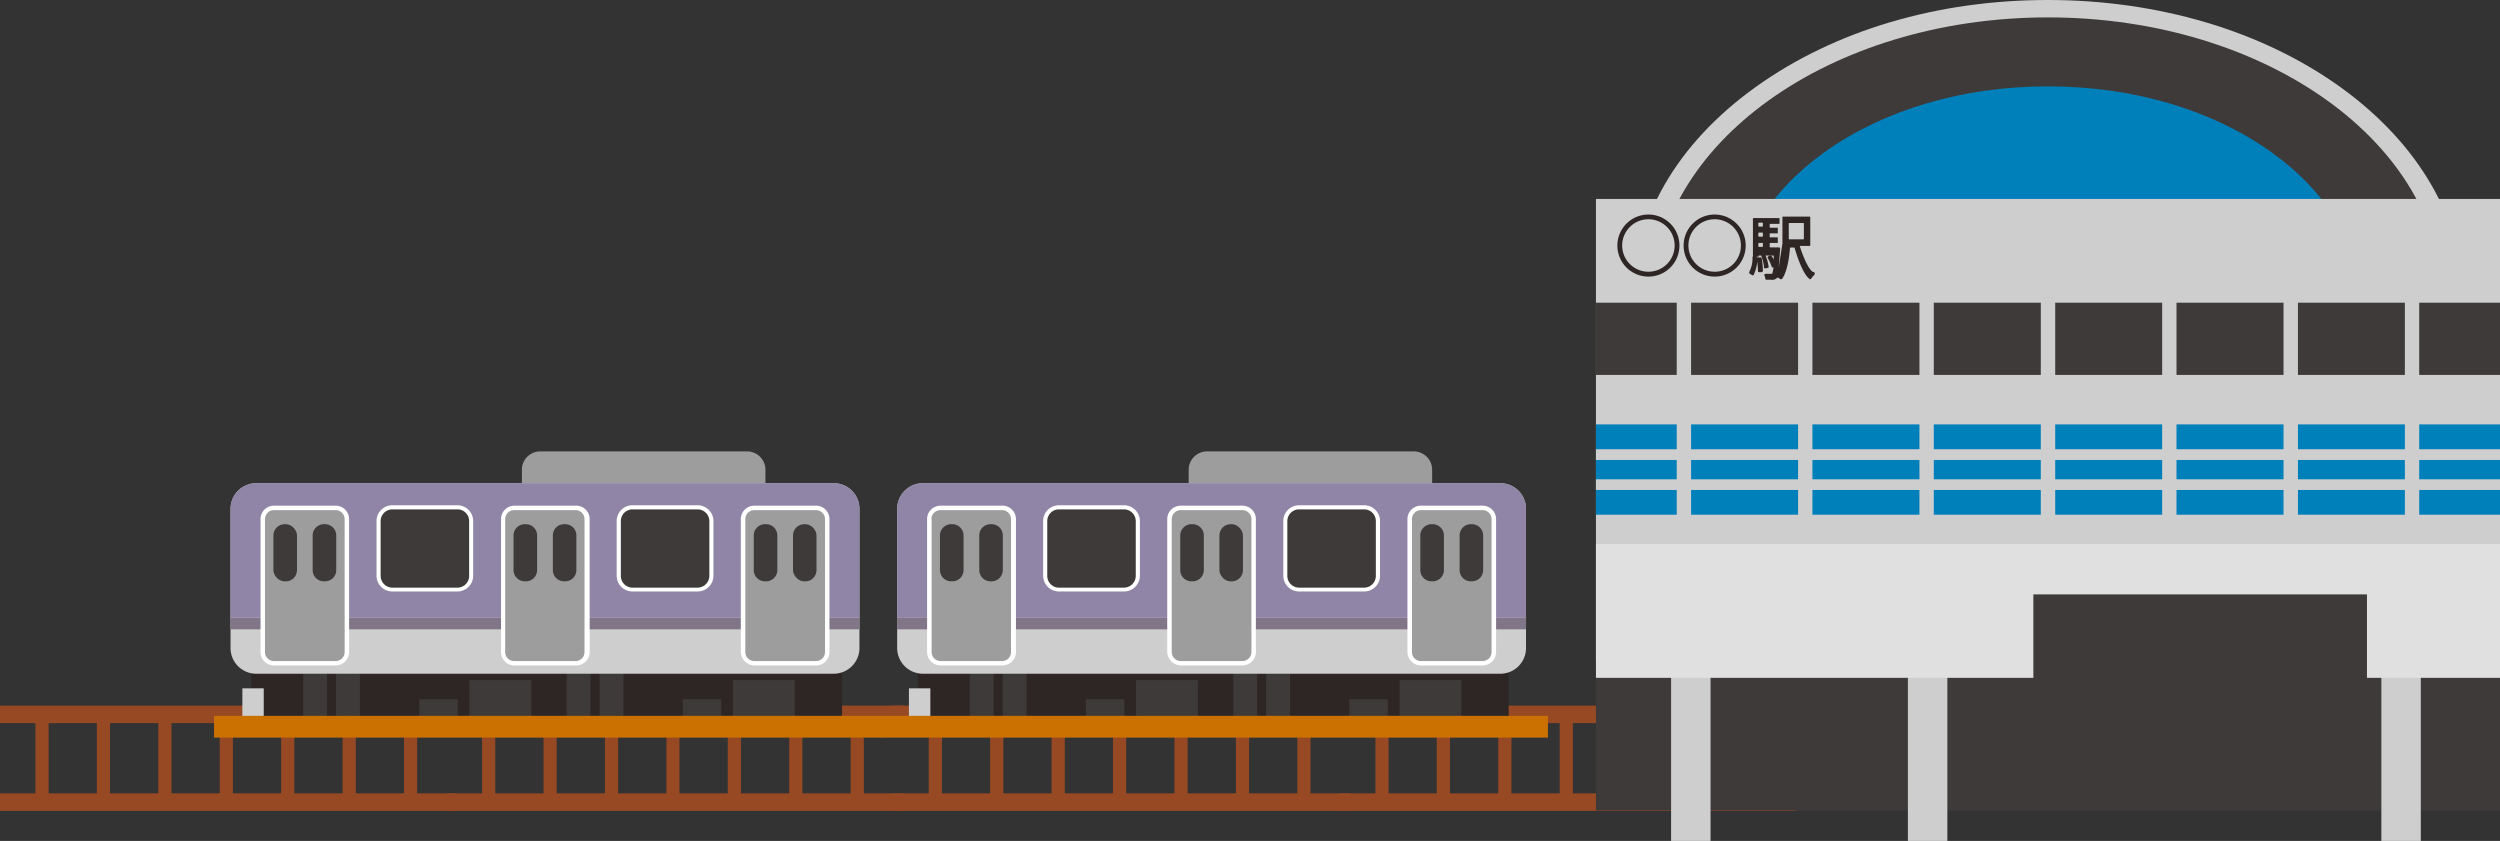 <svg id="レイヤー_1" data-name="レイヤー 1" xmlns="http://www.w3.org/2000/svg" viewBox="0 0 359.27 120.85"><rect x="0" y="0" width="359.27" height="120.85" fill="#333333" stroke="none"/><defs><style>.cls-1{fill:#974923;}.cls-2{fill:#2e2624;}.cls-3{fill:#3e3a39;}.cls-4{fill:#9d9d9e;}.cls-5{fill:#cececf;}.cls-6{fill:#807688;}.cls-7{fill:#9085a6;}.cls-8{fill:#fff;}.cls-9{fill:#ca7102;}.cls-10{fill:#0080bb;}.cls-11{fill:#e0e0e0;}</style></defs><title>pic_access_city02</title><polygon class="cls-1" points="0 103.92 0 101.4 65.56 101.4 65.56 103.92 0 103.92 0 103.92"/><polygon class="cls-1" points="0 116.53 0 114.01 65.56 114.01 65.56 116.53 0 116.53 0 116.53"/><polygon class="cls-1" points="5.09 116.26 5.09 102.7 6.99 102.7 6.99 116.26 5.09 116.26 5.09 116.26"/><polygon class="cls-1" points="13.92 116.26 13.92 102.7 15.81 102.7 15.81 116.26 13.92 116.26 13.92 116.26"/><polygon class="cls-1" points="22.75 116.26 22.75 102.7 24.64 102.7 24.64 116.26 22.75 116.26 22.75 116.26"/><polygon class="cls-1" points="31.58 116.26 31.58 102.7 33.47 102.7 33.47 116.26 31.58 116.26 31.58 116.26"/><polygon class="cls-1" points="40.4 116.26 40.4 102.7 42.3 102.7 42.3 116.26 40.4 116.26 40.4 116.26"/><polygon class="cls-1" points="49.23 116.26 49.23 102.7 51.13 102.7 51.13 116.26 49.23 116.26 49.23 116.26"/><polygon class="cls-1" points="58.06 116.26 58.06 102.7 59.95 102.7 59.95 116.26 58.06 116.26 58.06 116.26"/><polygon class="cls-1" points="64.19 103.92 64.19 101.4 129.75 101.4 129.75 103.92 64.19 103.92 64.19 103.92"/><polygon class="cls-1" points="64.19 116.53 64.19 114.01 129.75 114.01 129.75 116.53 64.19 116.53 64.19 116.53"/><polygon class="cls-1" points="69.28 116.26 69.28 102.7 71.17 102.7 71.17 116.26 69.28 116.26 69.28 116.26"/><polygon class="cls-1" points="78.11 116.26 78.11 102.7 80 102.7 80 116.26 78.11 116.26 78.11 116.26"/><polygon class="cls-1" points="86.94 116.26 86.94 102.7 88.83 102.7 88.83 116.26 86.94 116.26 86.94 116.26"/><polygon class="cls-1" points="95.77 116.26 95.77 102.7 97.65 102.7 97.65 116.26 95.77 116.26 95.77 116.26"/><polygon class="cls-1" points="104.59 116.26 104.59 102.7 106.48 102.7 106.48 116.26 104.59 116.26 104.59 116.26"/><polygon class="cls-1" points="113.42 116.26 113.42 102.7 115.31 102.7 115.31 116.26 113.42 116.26 113.42 116.26"/><polygon class="cls-1" points="122.25 116.26 122.25 102.7 124.14 102.7 124.14 116.26 122.25 116.26 122.25 116.26"/><polygon class="cls-1" points="128.37 103.92 128.37 101.4 193.94 101.4 193.94 103.92 128.37 103.92 128.37 103.92"/><polygon class="cls-1" points="128.37 116.53 128.37 114.01 193.94 114.01 193.94 116.53 128.37 116.53 128.37 116.53"/><polygon class="cls-1" points="133.47 116.26 133.47 102.7 135.36 102.7 135.36 116.26 133.47 116.26 133.47 116.26"/><polygon class="cls-1" points="142.29 116.26 142.29 102.7 144.19 102.7 144.19 116.26 142.29 116.26 142.29 116.26"/><polygon class="cls-1" points="151.12 116.26 151.12 102.7 153.02 102.7 153.02 116.26 151.12 116.26 151.12 116.26"/><polygon class="cls-1" points="159.95 116.26 159.95 102.7 161.84 102.7 161.84 116.26 159.95 116.26 159.95 116.26"/><polygon class="cls-1" points="168.78 116.26 168.78 102.7 170.67 102.7 170.67 116.26 168.78 116.26 168.78 116.26"/><polygon class="cls-1" points="177.61 116.26 177.61 102.7 179.5 102.7 179.5 116.26 177.61 116.26 177.61 116.26"/><polygon class="cls-1" points="186.44 116.26 186.44 102.7 188.33 102.7 188.33 116.26 186.44 116.26 186.44 116.26"/><polygon class="cls-1" points="192.56 103.92 192.56 101.4 258.12 101.4 258.12 103.92 192.56 103.92 192.56 103.92"/><polygon class="cls-1" points="192.56 116.53 192.56 114.01 258.12 114.01 258.12 116.53 192.56 116.53 192.56 116.53"/><polygon class="cls-1" points="197.66 116.26 197.66 102.7 199.55 102.7 199.55 116.26 197.66 116.26 197.66 116.26"/><polygon class="cls-1" points="206.48 116.26 206.48 102.7 208.37 102.7 208.37 116.26 206.48 116.26 206.48 116.26"/><polygon class="cls-1" points="215.31 116.26 215.31 102.7 217.2 102.7 217.2 116.26 215.31 116.26 215.31 116.26"/><polygon class="cls-1" points="224.14 116.26 224.14 102.7 226.03 102.7 226.03 116.26 224.14 116.26 224.14 116.26"/><polygon class="cls-1" points="232.97 116.26 232.97 102.7 234.86 102.7 234.86 116.26 232.97 116.26 232.97 116.26"/><polygon class="cls-1" points="241.79 116.26 241.79 102.7 243.69 102.7 243.69 116.26 241.79 116.26 241.79 116.26"/><polygon class="cls-1" points="250.62 116.26 250.62 102.7 252.51 102.7 252.51 116.26 250.62 116.26 250.62 116.26"/><rect class="cls-2" x="36.11" y="94.2" width="84.9" height="11.35"/><rect class="cls-3" x="60.26" y="100.5" width="5.52" height="3.75"/><rect class="cls-3" x="48.3" y="91.25" width="3.42" height="13"/><rect class="cls-3" x="43.57" y="91.25" width="3.42" height="13"/><rect class="cls-3" x="67.47" y="97.74" width="8.88" height="6.51"/><rect class="cls-3" x="98.13" y="100.5" width="5.52" height="3.75"/><rect class="cls-3" x="86.17" y="91.25" width="3.42" height="13"/><rect class="cls-3" x="81.43" y="91.25" width="3.42" height="13"/><rect class="cls-3" x="105.33" y="97.74" width="8.88" height="6.51"/><path class="cls-4" d="M110,67.5a2.64,2.64,0,0,0-2.64-2.63H77.66A2.63,2.63,0,0,0,75,67.5V81.78h0a2.63,2.63,0,0,0,2.63,2.63h29.71A2.64,2.64,0,0,0,110,81.78h0Z"/><path class="cls-5" d="M123.51,73.13a3.69,3.69,0,0,0-3.69-3.69h-83a3.69,3.69,0,0,0-3.69,3.69v20h0a3.69,3.69,0,0,0,3.69,3.69h83a3.7,3.7,0,0,0,3.69-3.69h0Z"/><rect class="cls-6" x="33.13" y="88.76" width="90.38" height="1.68"/><path class="cls-7" d="M119.82,69.44h-83a3.69,3.69,0,0,0-3.69,3.69V88.76h90.38V73.13A3.69,3.69,0,0,0,119.82,69.44Z"/><path class="cls-4" d="M49.85,93.69a1.62,1.62,0,0,1-1.61,1.62H39.37a1.62,1.62,0,0,1-1.61-1.62V74.6A1.62,1.62,0,0,1,39.37,73h8.87a1.62,1.62,0,0,1,1.61,1.62Z"/><path class="cls-8" d="M39.37,95.63a1.93,1.93,0,0,1-1.93-1.94h0V74.6a1.92,1.92,0,0,1,1.93-1.93h8.87a1.93,1.93,0,0,1,1.93,1.93h0V93.69a1.94,1.94,0,0,1-1.93,1.94H39.37Zm-1.29-21V93.69A1.29,1.29,0,0,0,39.37,95h8.87a1.3,1.3,0,0,0,1.29-1.29h0V74.6a1.3,1.3,0,0,0-1.29-1.29H39.37a1.29,1.29,0,0,0-1.29,1.29Z"/><rect class="cls-3" x="39.29" y="75.33" width="3.39" height="8.22" rx="1.61" ry="1.61"/><path class="cls-3" d="M48.32,81.94a1.61,1.61,0,0,1-1.61,1.6h-.17a1.61,1.61,0,0,1-1.61-1.6v-5a1.62,1.62,0,0,1,1.61-1.61h.17a1.62,1.62,0,0,1,1.61,1.61Z"/><path class="cls-4" d="M84.37,93.69a1.63,1.63,0,0,1-1.62,1.62H73.88a1.62,1.62,0,0,1-1.61-1.62V74.6A1.62,1.62,0,0,1,73.88,73h8.87a1.63,1.63,0,0,1,1.62,1.62Z"/><path class="cls-8" d="M73.88,95.63A1.94,1.94,0,0,1,72,93.69h0V74.6a1.93,1.93,0,0,1,1.93-1.93h8.87a1.93,1.93,0,0,1,1.94,1.93h0V93.69a1.94,1.94,0,0,1-1.94,1.94H73.88Zm-1.28-21V93.69A1.29,1.29,0,0,0,73.88,95h8.87A1.29,1.29,0,0,0,84,93.69h0V74.6a1.29,1.29,0,0,0-1.29-1.29H73.88A1.29,1.29,0,0,0,72.6,74.6Z"/><path class="cls-3" d="M77.19,81.94a1.61,1.61,0,0,1-1.61,1.6h-.16a1.62,1.62,0,0,1-1.62-1.6v-5a1.62,1.62,0,0,1,1.62-1.61h.16a1.62,1.62,0,0,1,1.61,1.61Z"/><path class="cls-3" d="M82.83,81.94a1.61,1.61,0,0,1-1.61,1.6h-.16a1.61,1.61,0,0,1-1.61-1.6v-5a1.61,1.61,0,0,1,1.61-1.61h.16a1.61,1.61,0,0,1,1.61,1.61Z"/><path class="cls-4" d="M118.88,93.69a1.62,1.62,0,0,1-1.62,1.62H108.4a1.62,1.62,0,0,1-1.61-1.62V74.6A1.62,1.62,0,0,1,108.4,73h8.86a1.62,1.62,0,0,1,1.62,1.62Z"/><path class="cls-8" d="M108.4,95.63a2,2,0,0,1-1.94-1.94h0V74.6a1.94,1.94,0,0,1,1.94-1.93h8.86a1.93,1.93,0,0,1,1.94,1.93h0V93.69a1.94,1.94,0,0,1-1.94,1.94H108.4Zm-1.29-21V93.69A1.29,1.29,0,0,0,108.4,95h8.86a1.3,1.3,0,0,0,1.3-1.29h0V74.6a1.3,1.3,0,0,0-1.3-1.29H108.4a1.29,1.29,0,0,0-1.29,1.29Z"/><path class="cls-3" d="M111.71,81.94a1.62,1.62,0,0,1-1.62,1.6h-.16a1.61,1.61,0,0,1-1.61-1.6v-5a1.62,1.62,0,0,1,1.61-1.61h.16a1.62,1.62,0,0,1,1.62,1.61Z"/><rect class="cls-3" x="113.96" y="75.33" width="3.38" height="8.22" rx="1.61" ry="1.61"/><path class="cls-3" d="M67.72,82.76a2,2,0,0,1-2,2H56.38a2,2,0,0,1-2-2V74.88a2,2,0,0,1,2-2h9.37a2,2,0,0,1,2,2Z"/><path class="cls-8" d="M56.38,85a2.27,2.27,0,0,1-2.27-2.27h0V74.88a2.27,2.27,0,0,1,2.27-2.27h9.37A2.27,2.27,0,0,1,68,74.88h0v7.88A2.27,2.27,0,0,1,65.75,85H56.38ZM54.7,74.88v7.88a1.7,1.7,0,0,0,1.68,1.69h9.37a1.69,1.69,0,0,0,1.67-1.69h0V74.88a1.68,1.68,0,0,0-1.67-1.68H56.38a1.69,1.69,0,0,0-1.68,1.68Z"/><path class="cls-3" d="M102.23,82.76a2,2,0,0,1-2,2H90.89a2,2,0,0,1-2-2V74.88a2,2,0,0,1,2-2h9.37a2,2,0,0,1,2,2Z"/><path class="cls-8" d="M90.89,85a2.27,2.27,0,0,1-2.27-2.27h0V74.88a2.27,2.27,0,0,1,2.27-2.27h9.37a2.28,2.28,0,0,1,2.27,2.27h0v7.88A2.28,2.28,0,0,1,100.26,85H90.89ZM89.22,74.88v7.88a1.69,1.69,0,0,0,1.67,1.69h9.37a1.71,1.71,0,0,0,1.68-1.69h0V74.88a1.7,1.7,0,0,0-1.68-1.68H90.89a1.68,1.68,0,0,0-1.67,1.68Z"/><rect class="cls-5" x="34.83" y="98.92" width="3.07" height="6.83"/><rect class="cls-9" x="30.76" y="102.87" width="95.91" height="3.13"/><rect class="cls-2" x="131.91" y="94.2" width="84.9" height="11.35"/><rect class="cls-3" x="156.06" y="100.5" width="5.52" height="3.75"/><rect class="cls-3" x="144.1" y="91.25" width="3.42" height="13"/><rect class="cls-3" x="139.36" y="91.25" width="3.42" height="13"/><rect class="cls-3" x="163.26" y="97.74" width="8.88" height="6.51"/><rect class="cls-3" x="193.92" y="100.5" width="5.52" height="3.75"/><rect class="cls-3" x="181.96" y="91.25" width="3.42" height="13"/><rect class="cls-3" x="177.23" y="91.25" width="3.42" height="13"/><rect class="cls-3" x="201.13" y="97.74" width="8.87" height="6.51"/><path class="cls-4" d="M205.81,67.5a2.64,2.64,0,0,0-2.64-2.63H173.46a2.64,2.64,0,0,0-2.64,2.63V81.78h0a2.64,2.64,0,0,0,2.64,2.63h29.71a2.64,2.64,0,0,0,2.64-2.63h0Z"/><path class="cls-5" d="M219.3,73.13a3.69,3.69,0,0,0-3.68-3.69h-83a3.69,3.69,0,0,0-3.69,3.69v20h0a3.7,3.7,0,0,0,3.69,3.69h83a3.69,3.69,0,0,0,3.68-3.69h0Z"/><rect class="cls-6" x="128.92" y="88.76" width="90.39" height="1.68"/><path class="cls-7" d="M215.62,69.44h-83a3.69,3.69,0,0,0-3.69,3.69V88.76H219.3V73.13A3.69,3.69,0,0,0,215.62,69.44Z"/><path class="cls-4" d="M145.64,93.69A1.62,1.62,0,0,1,144,95.31h-8.87a1.62,1.62,0,0,1-1.61-1.62V74.6A1.62,1.62,0,0,1,135.16,73H144a1.62,1.62,0,0,1,1.61,1.62Z"/><path class="cls-8" d="M135.16,95.63a1.94,1.94,0,0,1-1.93-1.94h0V74.6a1.93,1.93,0,0,1,1.93-1.93H144A1.93,1.93,0,0,1,146,74.6h0V93.69A1.94,1.94,0,0,1,144,95.63h-8.87Zm-1.28-21V93.69A1.29,1.29,0,0,0,135.16,95H144a1.29,1.29,0,0,0,1.29-1.29h0V74.6A1.29,1.29,0,0,0,144,73.31h-8.87a1.29,1.29,0,0,0-1.28,1.29Z"/><path class="cls-3" d="M138.47,81.94a1.61,1.61,0,0,1-1.61,1.6h-.16a1.62,1.62,0,0,1-1.62-1.6v-5a1.62,1.62,0,0,1,1.62-1.61h.16a1.62,1.62,0,0,1,1.61,1.61Z"/><path class="cls-3" d="M144.11,81.94a1.61,1.61,0,0,1-1.61,1.6h-.16a1.61,1.61,0,0,1-1.61-1.6v-5a1.61,1.61,0,0,1,1.61-1.61h.16a1.61,1.61,0,0,1,1.61,1.61Z"/><path class="cls-4" d="M180.16,93.69a1.62,1.62,0,0,1-1.62,1.62h-8.86a1.62,1.62,0,0,1-1.61-1.62V74.6A1.62,1.62,0,0,1,169.68,73h8.86a1.62,1.62,0,0,1,1.62,1.62Z"/><path class="cls-8" d="M169.68,95.63a2,2,0,0,1-1.94-1.94h0V74.6a1.94,1.94,0,0,1,1.94-1.93h8.86a1.93,1.93,0,0,1,1.94,1.93h0V93.69a1.94,1.94,0,0,1-1.94,1.94h-8.86Zm-1.29-21V93.69A1.3,1.3,0,0,0,169.68,95h8.86a1.3,1.3,0,0,0,1.3-1.29h0V74.6a1.3,1.3,0,0,0-1.3-1.29h-8.86a1.3,1.3,0,0,0-1.29,1.29Z"/><path class="cls-3" d="M173,81.94a1.62,1.62,0,0,1-1.62,1.6h-.16a1.61,1.61,0,0,1-1.61-1.6v-5a1.62,1.62,0,0,1,1.61-1.61h.16A1.62,1.62,0,0,1,173,76.94Z"/><rect class="cls-3" x="175.24" y="75.33" width="3.38" height="8.22" rx="1.61" ry="1.61"/><path class="cls-4" d="M214.67,93.69a1.62,1.62,0,0,1-1.61,1.62h-8.87a1.62,1.62,0,0,1-1.61-1.62V74.6A1.62,1.62,0,0,1,204.19,73h8.87a1.62,1.62,0,0,1,1.61,1.62Z"/><path class="cls-8" d="M204.19,95.63a1.94,1.94,0,0,1-1.93-1.94h0V74.6a1.93,1.93,0,0,1,1.93-1.93h8.87A1.93,1.93,0,0,1,215,74.6h0V93.69a1.94,1.94,0,0,1-1.93,1.94h-8.87Zm-1.28-21V93.69A1.29,1.29,0,0,0,204.19,95h8.87a1.29,1.29,0,0,0,1.29-1.29h0V74.6a1.29,1.29,0,0,0-1.29-1.29h-8.87a1.29,1.29,0,0,0-1.28,1.29Z"/><path class="cls-3" d="M207.5,81.94a1.61,1.61,0,0,1-1.61,1.6h-.16a1.62,1.62,0,0,1-1.62-1.6v-5a1.62,1.62,0,0,1,1.62-1.61h.16a1.62,1.62,0,0,1,1.61,1.61Z"/><path class="cls-3" d="M213.14,81.94a1.61,1.61,0,0,1-1.61,1.6h-.16a1.61,1.61,0,0,1-1.61-1.6v-5a1.61,1.61,0,0,1,1.61-1.61h.16a1.61,1.61,0,0,1,1.61,1.61Z"/><path class="cls-3" d="M152.17,72.9h9.37a2,2,0,0,1,2,2v7.89a2,2,0,0,1-2,2h-9.36a2,2,0,0,1-2-2V74.88A2,2,0,0,1,152.17,72.9Z"/><path class="cls-8" d="M152.17,85a2.27,2.27,0,0,1-2.26-2.27h0V74.88a2.27,2.27,0,0,1,2.26-2.27h9.37a2.28,2.28,0,0,1,2.27,2.27h0v7.88A2.28,2.28,0,0,1,161.54,85h-9.37ZM150.5,74.88v7.88a1.69,1.69,0,0,0,1.67,1.69h9.37a1.71,1.71,0,0,0,1.68-1.69h0V74.88a1.7,1.7,0,0,0-1.68-1.68h-9.37a1.68,1.68,0,0,0-1.67,1.68Z"/><path class="cls-3" d="M198,82.76a2,2,0,0,1-2,2h-9.36a2,2,0,0,1-2-2V74.88a2,2,0,0,1,2-2h9.36a2,2,0,0,1,2,2Z"/><path class="cls-8" d="M186.69,85a2.27,2.27,0,0,1-2.27-2.27h0V74.88a2.27,2.27,0,0,1,2.27-2.27h9.36a2.27,2.27,0,0,1,2.27,2.27h0v7.88A2.27,2.27,0,0,1,196.05,85h-9.36ZM185,74.88v7.88a1.7,1.7,0,0,0,1.68,1.69h9.36a1.69,1.69,0,0,0,1.68-1.69h0V74.88a1.68,1.68,0,0,0-1.68-1.68h-9.36A1.69,1.69,0,0,0,185,74.88Z"/><rect class="cls-5" x="130.62" y="98.92" width="3.08" height="6.83"/><rect class="cls-9" x="126.55" y="102.87" width="95.9" height="3.13"/><path class="cls-5" d="M294.31,86.3c-15.86,0-30.78-4.43-42-12.5s-17.63-19-17.63-30.65,6.26-22.5,17.63-30.65S278.45,0,294.31,0s30.78,4.44,42,12.5S354,31.54,354,43.15s-6.27,22.5-17.64,30.65-26.17,12.5-42,12.5Z"/><path class="cls-3" d="M351,43.15c0,22.46-25.38,40.66-56.7,40.66S237.6,65.61,237.6,43.15,263,2.5,294.31,2.5,351,20.7,351,43.15Z"/><path class="cls-10" d="M294.31,73.9c-12.2,0-23.61-3.36-32.13-9.48-8.08-5.78-12.52-13.34-12.52-21.27s4.44-15.48,12.52-21.27c8.52-6.11,19.93-9.47,32.13-9.47s23.6,3.36,32.12,9.47C334.51,27.67,339,35.23,339,43.15s-4.45,15.49-12.53,21.27c-8.52,6.12-19.93,9.48-32.12,9.48Z"/><polygon class="cls-3" points="359.27 116.47 229.35 116.47 229.35 95.14 290.89 89.31 359.27 95.14 359.27 116.47"/><rect class="cls-5" x="229.35" y="28.59" width="129.92" height="66.55"/><rect class="cls-3" x="229.35" y="43.5" width="129.92" height="10.38"/><rect class="cls-10" x="229.35" y="60.99" width="129.92" height="12.98"/><rect class="cls-5" x="229.35" y="64.56" width="129.92" height="1.54"/><rect class="cls-5" x="229.35" y="68.88" width="129.92" height="1.53"/><rect class="cls-5" x="240.96" y="40.48" width="2.06" height="15.55"/><rect class="cls-5" x="258.4" y="40.48" width="2.06" height="15.55"/><rect class="cls-5" x="275.84" y="40.48" width="2.06" height="15.55"/><rect class="cls-5" x="293.28" y="40.48" width="2.07" height="15.55"/><rect class="cls-5" x="310.72" y="40.48" width="2.06" height="15.55"/><rect class="cls-5" x="328.16" y="40.48" width="2.07" height="15.55"/><rect class="cls-5" x="345.6" y="40.48" width="2.06" height="15.55"/><rect class="cls-5" x="240.96" y="59.06" width="2.06" height="15.55"/><rect class="cls-5" x="258.4" y="59.06" width="2.06" height="15.55"/><rect class="cls-5" x="275.84" y="59.06" width="2.06" height="15.55"/><rect class="cls-5" x="293.28" y="59.06" width="2.07" height="15.55"/><rect class="cls-5" x="310.72" y="59.06" width="2.06" height="15.55"/><rect class="cls-5" x="328.16" y="59.06" width="2.07" height="15.55"/><rect class="cls-5" x="345.6" y="59.06" width="2.06" height="15.55"/><rect class="cls-5" x="240.15" y="93.63" width="5.67" height="27.22"/><rect class="cls-5" x="342.22" y="93.63" width="5.67" height="27.22"/><rect class="cls-5" x="274.18" y="93.63" width="5.67" height="27.22"/><path class="cls-2" d="M236.9,30.83a4.46,4.46,0,1,0,4.45,4.46A4.46,4.46,0,0,0,236.9,30.83Zm0,8.22a3.77,3.77,0,1,1,3.76-3.76A3.77,3.77,0,0,1,236.9,39.05Zm9.52-8.22a4.46,4.46,0,1,0,4.45,4.46A4.46,4.46,0,0,0,246.42,30.83Zm0,8.22a3.77,3.77,0,1,1,3.76-3.76A3.76,3.76,0,0,1,246.42,39.05Zm7.18-.49a.17.17,0,0,0,.1,0h0l.11,0,.19-.05a1.11,1.11,0,0,0,.16-.07.16.16,0,0,0,0-.14,6.34,6.34,0,0,0-.44-1.59.18.18,0,0,0-.16-.1h0l-.11,0-.16,0a1.09,1.09,0,0,0-.17,0l0,.05a.16.16,0,0,0,0,.15,7,7,0,0,1,.39,1.51A.17.17,0,0,0,253.6,38.56Zm6.93.52c-.94-.6-1.87-3.66-1.87-3.66a.06.06,0,0,1,.06-.08h1.2a.53.53,0,0,0,.17,0l.06-.06a.86.86,0,0,0,0-.17V31.36a.86.86,0,0,0,0-.17l-.06-.06a.51.51,0,0,0-.17,0h-3.55a.45.45,0,0,0-.16,0l-.06.06a.47.47,0,0,0,0,.17V35l-.54,3.48s0,0,0,0l.2-2.53s0-.13,0-.17v0a1,1,0,0,0,0-.17l0,0-.17-.06-.13,0-.1,0h-1a.09.09,0,0,1-.09-.09V35a.09.09,0,0,1,.09-.09h.9a.47.47,0,0,0,.17,0l0-.06a.42.42,0,0,0,0-.16v-.35a.47.47,0,0,0,0-.17l0-.06a.47.47,0,0,0-.17,0h-.9a.09.09,0,0,1-.09-.09v-.4a.09.09,0,0,1,.09-.09h.9l.17,0,0-.06a.47.47,0,0,0,0-.17v-.35a.42.42,0,0,0,0-.16l0-.06a.47.47,0,0,0-.17,0h-.9a.09.09,0,0,1-.09-.08v-.39a.09.09,0,0,1,.09-.09h1.1a.53.53,0,0,0,.17,0l.05-.06a.47.47,0,0,0,0-.16v-.38a.47.47,0,0,0,0-.17l-.05-.06a.51.51,0,0,0-.17,0h-3.38a.45.45,0,0,0-.16,0l-.06.06a.47.47,0,0,0,0,.17v5a.61.61,0,0,0,0,.15s.06.1,0,.11l0,0a.18.18,0,0,0-.06.13,4.36,4.36,0,0,1-.47,2.13.2.2,0,0,0,0,.13v.06a.78.78,0,0,0,.15.1l.21.13.14.07h0a.21.21,0,0,0,.14-.07,6.27,6.27,0,0,0,.52-1.92s0,0,0,0,.1,1,.08,1.34a.18.18,0,0,0,.06.14.21.21,0,0,0,.12.05h0l.1,0,.21,0a.44.44,0,0,0,.16-.06.15.15,0,0,0,.07-.12,9.54,9.54,0,0,0-.17-1.81.18.18,0,0,0-.17-.14h-.11l-.18,0-.11,0a.16.16,0,0,1-.09,0s-.14-.08-.18-.09l-.18,0c-.05,0-.05,0,0,0h.35l.17,0,.06-.07a.3.3,0,0,0,0-.11s0,0,.09,0h2a.08.08,0,0,1,.08.09l0,.51s0,.06,0,0-.16-.32-.28-.5a.17.17,0,0,0-.14-.08h0l-.13,0-.16.06-.15.08a.22.22,0,0,0,0,.06.18.18,0,0,0,0,.14,6.18,6.18,0,0,1,.56,1.23.18.18,0,0,0,.09.12h.1l.07,0s0,0,0,.07a4.74,4.74,0,0,1-.16.76c0,.09-.06.09-.17.09s-.43,0-.81,0h0a.16.16,0,0,0-.15.09.19.19,0,0,0,0,.18,1.3,1.3,0,0,1,.13.46.15.15,0,0,0,.09.12l.08,0h.62a1,1,0,0,0,.93-.31h0s.05,0,.09,0a3.87,3.87,0,0,1,.35.23.18.18,0,0,0,.12,0h0a.18.18,0,0,0,.13-.06c.94-1.28,1.12-4.41,1.12-4.41a.1.1,0,0,1,.09-.08h.48a.12.12,0,0,1,.11.08s1,3.66,2.17,4.47a.17.17,0,0,0,.1,0h0a.23.23,0,0,0,.12-.09,2,2,0,0,1,.39-.47.17.17,0,0,0,.07-.15A.22.22,0,0,0,260.53,39.08Zm-7.19-3.69a.08.08,0,0,1-.08.09h-.48a.09.09,0,0,1-.09-.09V35a.09.09,0,0,1,.09-.09h.48a.08.08,0,0,1,.08.09Zm0-1.47a.08.08,0,0,1-.08.09h-.48a.09.09,0,0,1-.09-.09v-.4a.09.09,0,0,1,.09-.09h.48a.08.08,0,0,1,.08.09Zm0-1.44a.08.08,0,0,1-.08.08h-.48a.09.09,0,0,1-.09-.08v-.39a.09.09,0,0,1,.09-.09h.48a.08.08,0,0,1,.08.09Zm3.81,1.91a.09.09,0,0,1-.09-.09V32.13a.09.09,0,0,1,.09-.08h2a.08.08,0,0,1,.08.08V34.3a.08.08,0,0,1-.08.09Z"/><rect class="cls-11" x="229.35" y="78.17" width="129.92" height="19.24"/><rect class="cls-3" x="292.21" y="85.42" width="47.94" height="22.69"/></svg>
